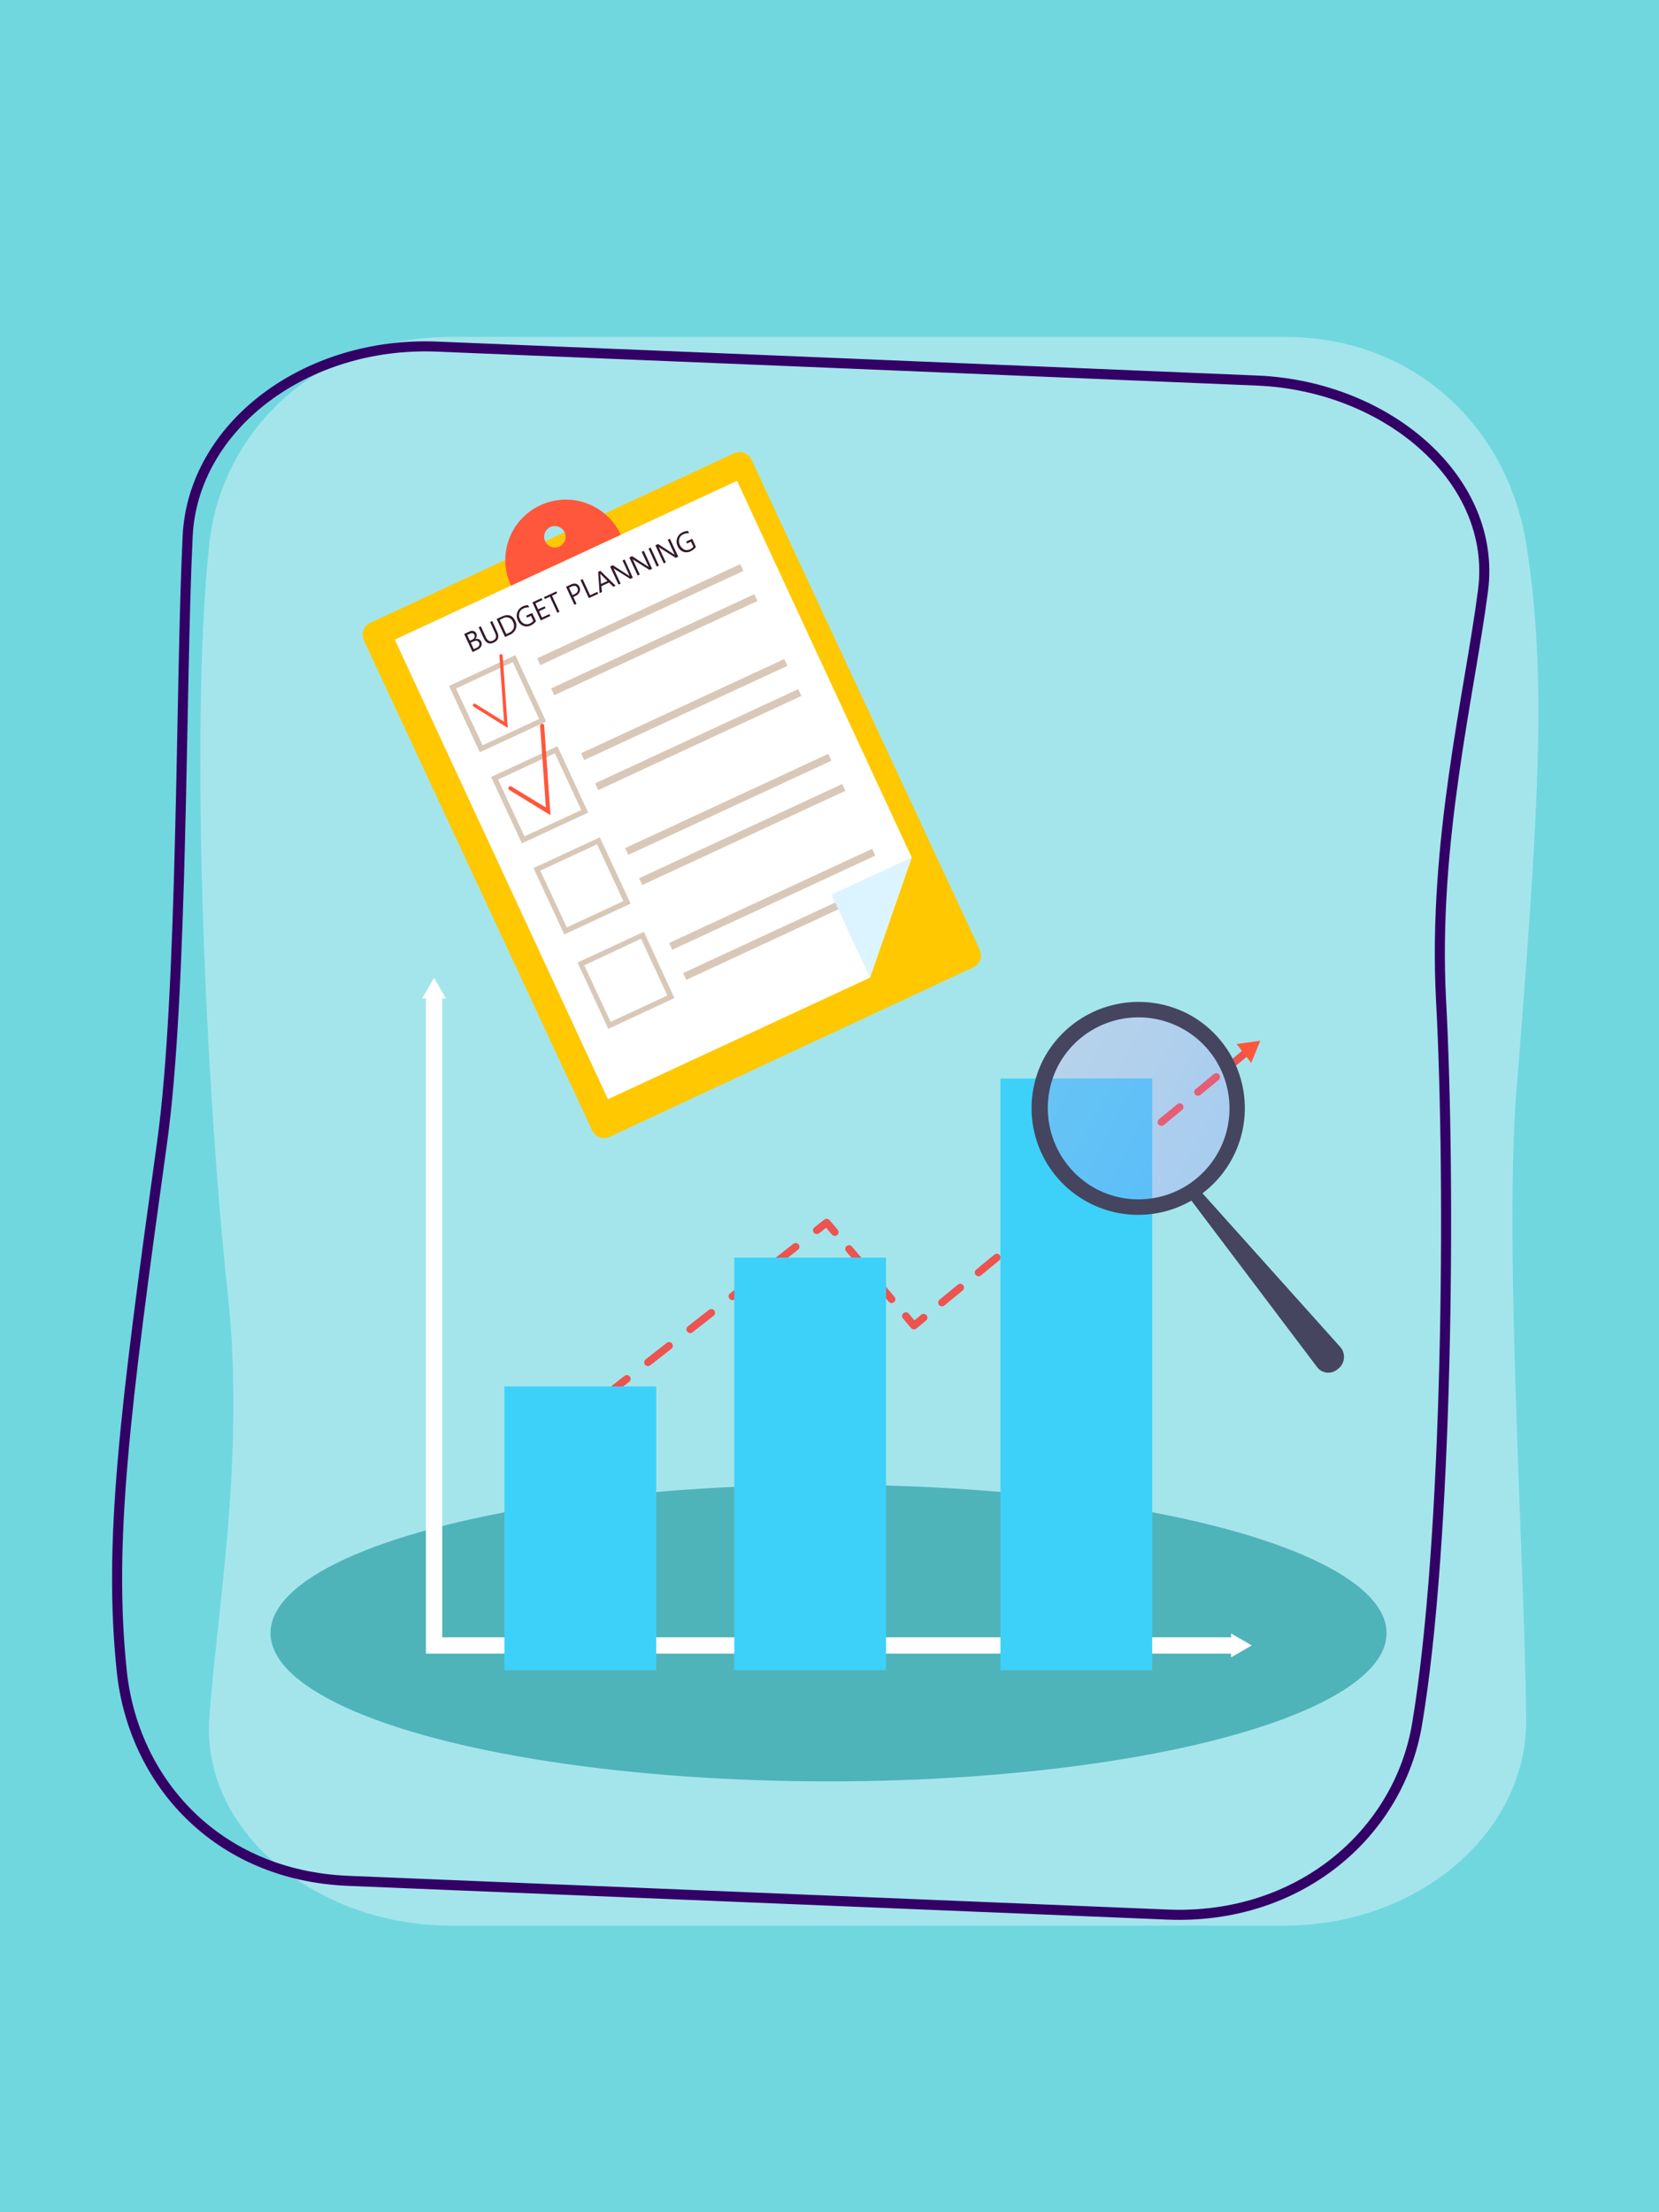 <svg id="Layer_1" data-name="Layer 1" xmlns="http://www.w3.org/2000/svg" xmlns:xlink="http://www.w3.org/1999/xlink" width="330" height="440" viewBox="0 0 330 440"><defs><linearGradient id="linear-gradient" x1="1409.75" y1="570.04" x2="1448.57" y2="570.04" gradientTransform="matrix(0, -1, -1, 0, 796.79, 1649.76)" gradientUnits="userSpaceOnUse"><stop offset="0" stop-color="#b37cff"/><stop offset="1" stop-color="#f895e7"/></linearGradient></defs><title>tavanaii tahlil-01</title><rect width="330" height="445" fill="#70d7df"/><g opacity="0.6"><path d="M303.59,108.2c4.22,26.3,2.46,53.4-1.95,108.78-2.48,31.1,1.63,93.62,1.95,124.82.24,22.75-21.54,41.2-48.12,41.2H89.75c-26.57,0-49.68-18.48-48.12-41.2,1.46-21.09,7.2-52.11,3.68-84.46-4.18-38.46-7.74-111.47-3.68-149.14C44.08,85.54,63.18,67,89.75,67H255.47C282.05,67,300,85.66,303.59,108.2Z" fill="#c7eff3"/></g><path d="M24.22,332.37c-2.68-25.57.58-51.67,8-105,4.19-29.92,3.66-90.46,5.1-120.6,1-22,23.5-38.91,49.63-37.83l79.71,3.28L250,75.69c26.13,1.07,47.82,19.86,45,41.72-2.61,20.31-10,50-8.36,81.4,2,37.31,1.34,108-4.77,144.16-3.67,21.78-23.5,38.91-49.63,37.83l-163-6.71C43.08,373,26.51,354.28,24.22,332.37Z" fill="none" stroke="#306" stroke-miterlimit="10" stroke-width="2"/><ellipse cx="164.81" cy="324.81" rx="111" ry="29.5" fill="#4fb3ba"/><path d="M193.73,186.39,192.62,184,149.49,91.45a2.62,2.62,0,0,0-3.46-1.3L73.62,123.89a2.61,2.61,0,0,0-1.23,3.49l45.4,97.43a2.6,2.6,0,0,0,3.46,1.3l72.41-33.74a2.62,2.62,0,0,0,1.23-3.49Z" fill="#ffc800"/><polygon points="120.93 218.63 78.53 127.21 146.61 95.63 181.35 170.54 173.05 194.46 120.93 218.63" fill="#fff"/><path d="M107.5,100.49a12,12,0,0,0-5.85,16v0l21.82-10.12v0A12,12,0,0,0,107.5,100.49Zm3.8,8.19a2.13,2.13,0,1,1,1-2.82A2.12,2.12,0,0,1,111.3,108.68Z" fill="#ff573c"/><path d="M108.63,143.51l-13.19,6.12-6.12-13.2,13.19-6.12ZM96,148.23,107.24,143,102,131.7l-11.29,5.24Z" fill="#d9c8b8"/><path d="M117,161.62l-13.19,6.12-6.12-13.2,13.19-6.12Zm-12.68,4.73,11.29-5.24-5.24-11.29-11.29,5.23Z" fill="#d9c8b8"/><path d="M125.44,179.73l-13.2,6.12-6.12-13.19,13.19-6.12Zm-12.69,4.73L124,179.22l-5.24-11.29-11.29,5.24Z" fill="#d9c8b8"/><path d="M134.15,198.51,121,204.64l-6.12-13.2,13.2-6.12Zm-12.69,4.73L132.75,198l-5.24-11.29L116.22,192Z" fill="#d9c8b8"/><rect x="105.09" y="121.5" width="44.54" height="1.49" transform="translate(-39.61 64.93) rotate(-24.88)" fill="#d9c8b8"/><rect x="107.87" y="127.48" width="44.54" height="1.49" transform="translate(-41.87 66.66) rotate(-24.88)" fill="#d9c8b8"/><rect x="113.84" y="140.37" width="44.54" height="1.49" transform="translate(-46.74 70.37) rotate(-24.88)" fill="#d9c8b8"/><rect x="116.62" y="146.36" width="44.54" height="1.49" transform="translate(-49 72.09) rotate(-24.88)" fill="#d9c8b8"/><rect x="122.6" y="159.24" width="44.54" height="1.49" transform="translate(-53.87 75.8) rotate(-24.88)" fill="#d9c8b8"/><rect x="125.37" y="165.23" width="44.54" height="1.49" transform="translate(-56.13 77.53) rotate(-24.88)" fill="#d9c8b8"/><rect x="131.35" y="178.11" width="44.54" height="1.49" transform="translate(-61 81.24) rotate(-24.88)" fill="#d9c8b8"/><rect x="134.13" y="184.1" width="44.54" height="1.49" transform="translate(-63.26 82.96) rotate(-24.88)" fill="#d9c8b8"/><path d="M101,144.78l-6.78-4.22a.34.34,0,0,1-.11-.45.32.32,0,0,1,.45-.11l5.7,3.54-.92-13.08a.32.32,0,0,1,.3-.35.33.33,0,0,1,.35.31Z" fill="#ff573c"/><path d="M109.5,162.14l-8.17-5a.42.42,0,0,1-.15-.57.41.41,0,0,1,.56-.13l6.84,4.16-1.14-16.22a.4.4,0,0,1,.37-.43.42.42,0,0,1,.44.39Z" fill="#ff573c"/><polygon points="181.35 170.54 173.05 194.46 165.39 177.95 181.35 170.54" fill="#dcf4ff"/><path d="M94,129.69l-1.67-3.59,1-.47a1.21,1.21,0,0,1,.85-.12.86.86,0,0,1,.55.47,1,1,0,0,1,.08.61,1,1,0,0,1-.31.53h0a1,1,0,0,1,.71,0,1,1,0,0,1,.5.5,1,1,0,0,1,0,.9,1.31,1.31,0,0,1-.7.67Zm-1.07-3.4.54,1.15.43-.2a.86.86,0,0,0,.46-.41.62.62,0,0,0,0-.56q-.24-.52-.93-.21Zm.71,1.53.6,1.29.57-.26a.94.94,0,0,0,.49-.44.66.66,0,0,0,0-.58c-.2-.42-.59-.5-1.16-.23Z" fill="#33192c"/><path d="M98.89,125.66c.46,1,.24,1.72-.67,2.14s-1.53.12-2-.85l-1-2.19.42-.2,1,2.17c.34.74.82,1,1.44.67s.74-.77.41-1.48l-1-2.2.42-.2Z" fill="#33192c"/><path d="M100.46,126.69l-1.67-3.58,1-.46c1.27-.59,2.17-.3,2.71.86a1.92,1.92,0,0,1,.09,1.58,2.14,2.14,0,0,1-1.17,1.16Zm-1.07-3.4,1.31,2.83.53-.25a1.66,1.66,0,0,0,.93-.89,1.56,1.56,0,0,0-.11-1.25,1.38,1.38,0,0,0-2.1-.7Z" fill="#33192c"/><path d="M106.62,123.54a2.64,2.64,0,0,1-1.06.86,1.81,1.81,0,0,1-1.47.08,2,2,0,0,1-1.09-1.09,2.07,2.07,0,0,1-.1-1.61,2,2,0,0,1,1.08-1.16,2.42,2.42,0,0,1,1.07-.26l.22.46a2.12,2.12,0,0,0-1.16.21,1.36,1.36,0,0,0-.79.87,1.7,1.7,0,0,0,.11,1.26,1.67,1.67,0,0,0,.85.9,1.37,1.37,0,0,0,1.15-.06,1.61,1.61,0,0,0,.65-.51l-.46-1-.79.36-.17-.38,1.2-.56Z" fill="#33192c"/><path d="M109.47,122.51l-1.91.89-1.66-3.59,1.82-.85.18.38-1.4.65.55,1.2,1.3-.6.17.37-1.3.61.59,1.25,1.48-.69Z" fill="#33192c"/><path d="M110.8,118l-1,.48,1.49,3.21-.42.19-1.49-3.21-1,.48-.18-.38,2.49-1.15Z" fill="#33192c"/><path d="M114.05,118.74l.62,1.36-.42.19-1.66-3.58,1-.46a1.47,1.47,0,0,1,1-.14,1.11,1.11,0,0,1,.68.65,1.21,1.21,0,0,1,0,1,1.49,1.49,0,0,1-.8.76Zm-.86-1.85.68,1.47.44-.2a1.12,1.12,0,0,0,.57-.51.79.79,0,0,0,0-.67c-.22-.47-.61-.58-1.17-.32Z" fill="#33192c"/><path d="M119,118.1l-1.87.86-1.66-3.59.42-.19,1.49,3.21,1.44-.67Z" fill="#33192c"/><path d="M122.46,116.49l-.46.21-.85-.83-1.52.71.11,1.17-.47.22-.29-4.23.44-.2Zm-1.62-.93-1.28-1.27a1.8,1.8,0,0,1-.16-.21h0a1.12,1.12,0,0,1,0,.27l.15,1.79Z" fill="#33192c"/><path d="M125.88,114.9l-.51.24-3.18-2A1.24,1.24,0,0,1,122,113h0a3.89,3.89,0,0,1,.25.49l1.2,2.59-.42.19-1.67-3.59.55-.25,3.1,2a1.73,1.73,0,0,1,.26.18h0A2.87,2.87,0,0,1,125,114l-1.17-2.52.42-.2Z" fill="#33192c"/><path d="M129.71,113.12l-.51.24-3.17-2a1.28,1.28,0,0,1-.22-.17h0a4.83,4.83,0,0,1,.25.49l1.2,2.59-.42.19-1.66-3.58.54-.26,3.1,2a1.93,1.93,0,0,1,.26.17h0a4.84,4.84,0,0,1-.27-.51l-1.17-2.53.42-.19Z" fill="#33192c"/><path d="M131.07,112.49l-.42.2L129,109.1l.42-.2Z" fill="#33192c"/><path d="M134.91,110.71l-.51.24-3.18-2a1.84,1.84,0,0,1-.22-.17h0a4.83,4.83,0,0,1,.25.49l1.2,2.59-.42.19-1.67-3.58.55-.26,3.1,2a3.1,3.1,0,0,1,.26.18h0a2.7,2.7,0,0,1-.27-.51l-1.17-2.53.42-.2Z" fill="#33192c"/><path d="M138.42,108.79a2.64,2.64,0,0,1-1.06.86,1.81,1.81,0,0,1-1.47.08,2,2,0,0,1-1.08-1.09,2,2,0,0,1-.11-1.61,2,2,0,0,1,1.09-1.16,2.39,2.39,0,0,1,1.07-.26l.21.46a2,2,0,0,0-1.16.21,1.39,1.39,0,0,0-.79.87,1.91,1.91,0,0,0,1,2.16,1.37,1.37,0,0,0,1.15-.06,1.68,1.68,0,0,0,.65-.51l-.47-1-.78.36-.18-.38,1.21-.56Z" fill="#33192c"/><line x1="114.32" y1="282.35" x2="116.29" y2="280.81" fill="none" stroke="#ed534f" stroke-linecap="round" stroke-linejoin="round" stroke-width="1.5"/><line x1="120.49" y1="277.53" x2="160.37" y2="246.34" fill="none" stroke="#ed534f" stroke-linecap="round" stroke-linejoin="round" stroke-width="1.5" stroke-dasharray="5.33 5.33"/><polyline points="162.47 244.7 164.44 243.16 166.05 245.07" fill="none" stroke="#ed534f" stroke-linecap="round" stroke-linejoin="round" stroke-width="1.5"/><line x1="168.88" y1="248.41" x2="178.77" y2="260.09" fill="none" stroke="#ed534f" stroke-linecap="round" stroke-linejoin="round" stroke-width="1.5" stroke-dasharray="4.37 4.37"/><polyline points="180.19 261.75 181.8 263.66 183.73 262.07" fill="none" stroke="#ed534f" stroke-linecap="round" stroke-linejoin="round" stroke-width="1.5"/><line x1="187.37" y1="259.08" x2="243.72" y2="212.74" fill="none" stroke="#ed534f" stroke-linecap="round" stroke-linejoin="round" stroke-width="1.5" stroke-dasharray="4.71 4.71"/><line x1="245.54" y1="211.24" x2="247.47" y2="209.65" fill="none" stroke="#ed534f" stroke-linecap="round" stroke-linejoin="round" stroke-width="1.5"/><polyline points="245.59 327.27 86.34 327.27 86.34 198.34" fill="none" stroke="#fff" stroke-miterlimit="10" stroke-width="3.25"/><polygon points="83.96 198.6 86.34 194.48 88.71 198.6 83.96 198.6" fill="#fff"/><polygon points="244.88 324.89 249 327.27 244.88 329.64 244.88 324.89" fill="#fff"/><polygon points="245.97 207.65 250.69 207 248.89 211.41 245.97 207.65" fill="#ff573c"/><rect x="100.34" y="275.76" width="30.19" height="56.44" fill="#3dd1f9"/><rect x="146.06" y="250.13" width="30.19" height="82.07" fill="#3dd1f9"/><rect x="199" y="214.51" width="30.19" height="117.69" fill="#3dd1f9"/><path d="M238.63,236.71l27.93,31.16a3,3,0,0,1-.41,4.4l-.23.18a2.8,2.8,0,0,1-3.93-.54l-25.35-33.57Z" fill="#45455f"/><ellipse cx="226.75" cy="220.6" rx="19.06" ry="19.41" transform="translate(-74.69 316.59) rotate(-61.88)" opacity="0.23" fill="url(#linear-gradient)"/><path d="M236.75,201.9a21.21,21.21,0,1,1-29.05,8.52A21.4,21.4,0,0,1,236.75,201.9Zm-18.53,34.66a18.1,18.1,0,1,0-7.72-24.64A18.26,18.26,0,0,0,218.22,236.56Z" fill="#45455f"/></svg>